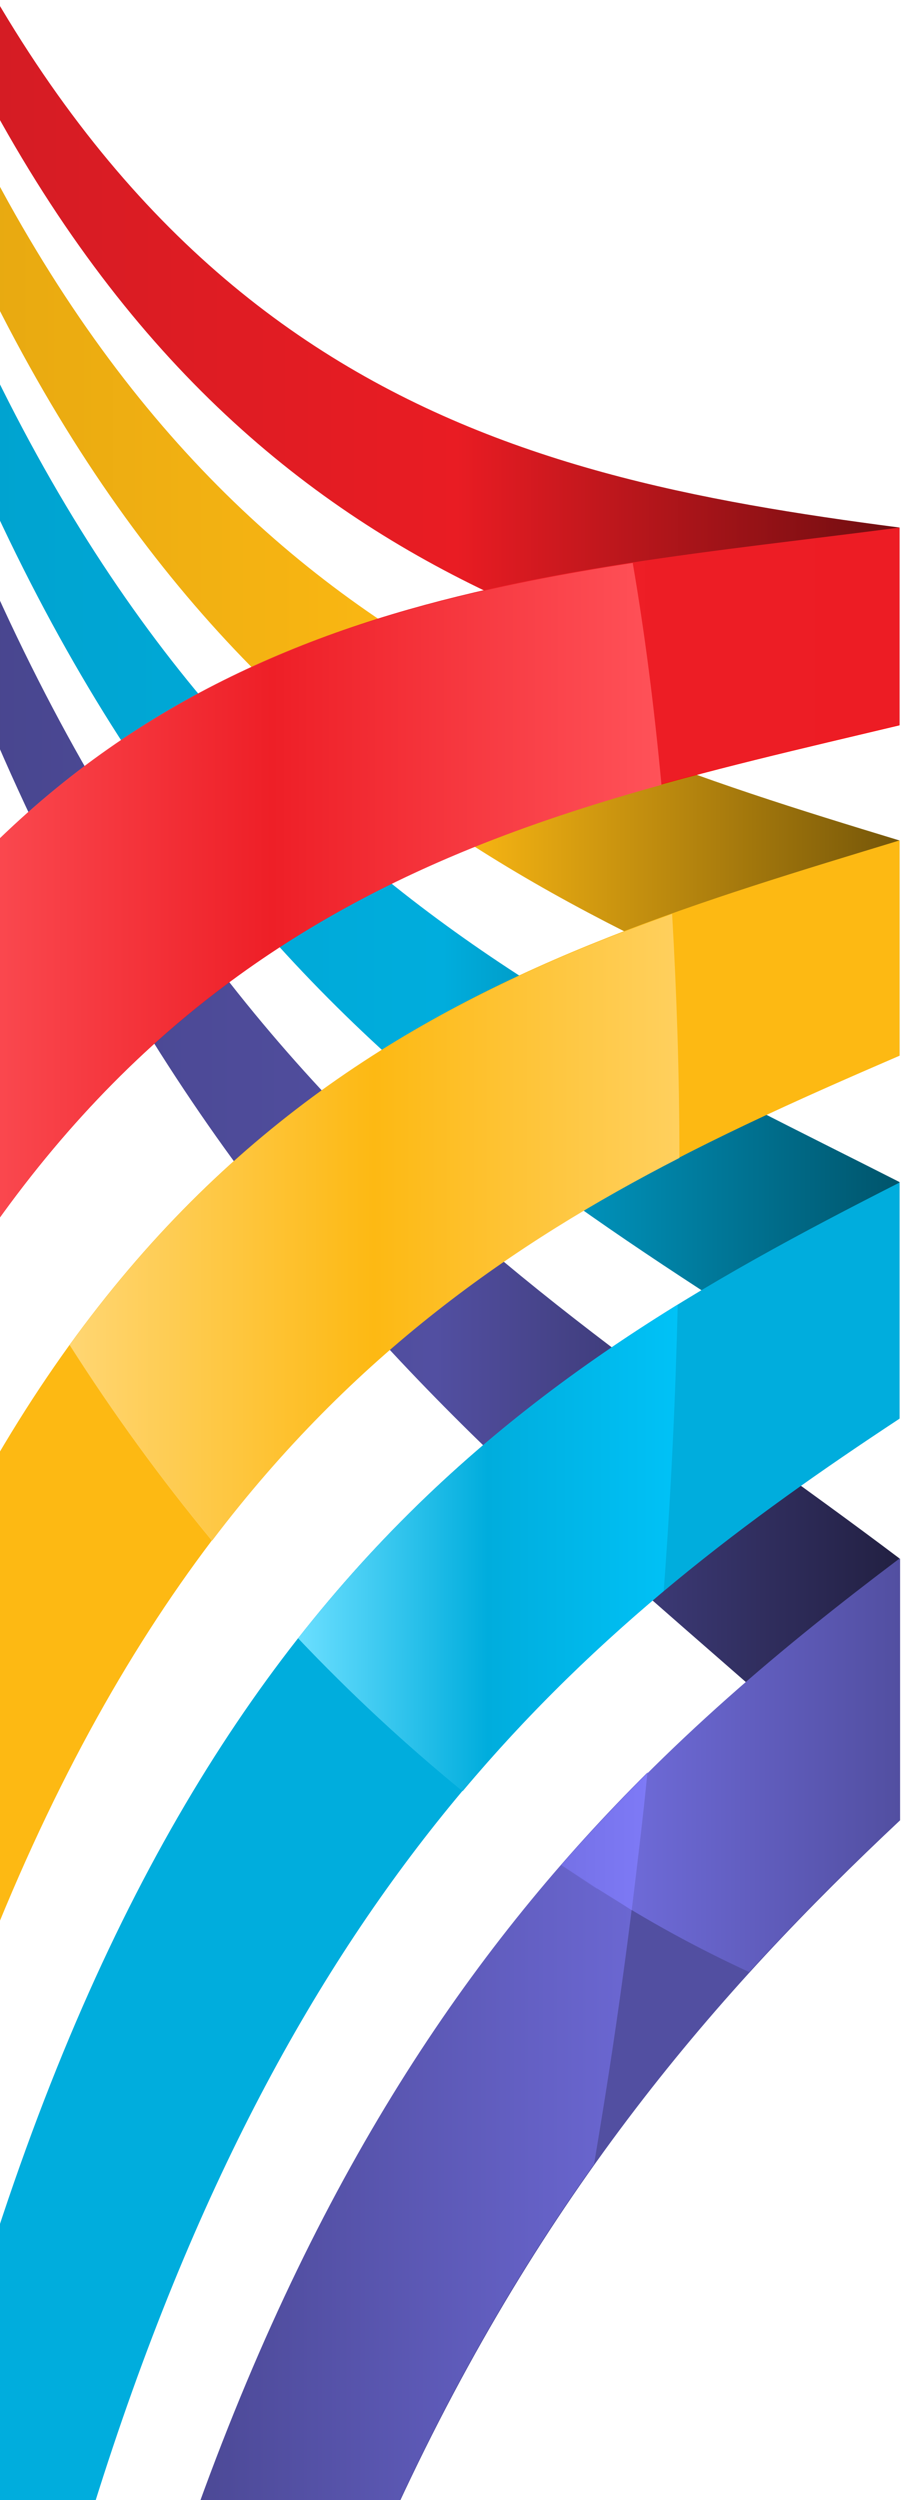 <svg xmlns="http://www.w3.org/2000/svg" xmlns:xlink="http://www.w3.org/1999/xlink" xmlns:i="http://ns.adobe.com/AdobeIllustrator/10.0/" id="Layer_1" viewBox="0 0 164.2 445"><defs><style>      .st0 {        fill: url(#linear-gradient2);      }      .st1 {        fill: url(#linear-gradient1);      }      .st2 {        fill: url(#linear-gradient9);      }      .st3 {        fill: url(#linear-gradient3);      }      .st4 {        fill: url(#linear-gradient6);      }      .st5 {        fill: url(#linear-gradient8);      }      .st6 {        fill: url(#linear-gradient7);      }      .st7 {        fill: url(#linear-gradient5);      }      .st8 {        fill: url(#linear-gradient4);      }      .st9 {        fill: url(#linear-gradient12);      }      .st10 {        fill: url(#linear-gradient11);      }      .st11 {        fill: url(#linear-gradient10);      }      .st12 {        fill: url(#linear-gradient);      }      .st13 {        fill: red;      }      .st14 {        fill: #fdb913;      }      .st15 {        fill: #524fa1;      }      .st16 {        fill: #00addd;      }    </style><linearGradient id="linear-gradient" x1="-36.8" y1="38.8" x2="160.2" y2="38.8" gradientUnits="userSpaceOnUse"><stop offset="0" stop-color="#cc1c24"></stop><stop offset=".6" stop-color="#e91c23"></stop><stop offset="1" stop-color="#6e0d10"></stop></linearGradient><linearGradient id="linear-gradient1" x1="-39.9" y1="81.9" x2="160.2" y2="81.9" gradientUnits="userSpaceOnUse"><stop offset="0" stop-color="#dea210"></stop><stop offset=".6" stop-color="#fdb913"></stop><stop offset="1" stop-color="#755609"></stop></linearGradient><linearGradient id="linear-gradient2" x1="-43.1" y1="129.5" x2="160.2" y2="129.5" gradientUnits="userSpaceOnUse"><stop offset="0" stop-color="#009ec9"></stop><stop offset=".6" stop-color="#00addd"></stop><stop offset="1" stop-color="#00546b"></stop></linearGradient><linearGradient id="linear-gradient3" x1="-46.2" y1="182.2" x2="160.2" y2="182.2" gradientUnits="userSpaceOnUse"><stop offset="0" stop-color="#434185"></stop><stop offset=".6" stop-color="#524fa1"></stop><stop offset="1" stop-color="#222042"></stop></linearGradient><linearGradient id="linear-gradient4" x1="35.3" y1="380.8" x2="115.4" y2="380.8" gradientUnits="userSpaceOnUse"><stop offset="0" stop-color="#4c4996"></stop><stop offset="1" stop-color="#6c68d4"></stop></linearGradient><linearGradient id="linear-gradient5" x1="-20.9" y1="155.7" x2="160.2" y2="155.7" gradientUnits="userSpaceOnUse"><stop offset="0" stop-color="#ff595f"></stop><stop offset=".5" stop-color="#ee1f27"></stop><stop offset="1" stop-color="#ed1c24"></stop></linearGradient><linearGradient id="linear-gradient6" x1="12.4" y1="211.9" x2="160.2" y2="211.9" gradientUnits="userSpaceOnUse"><stop offset="0" stop-color="#ffd673"></stop><stop offset=".5" stop-color="#fdb913"></stop><stop offset="1" stop-color="#fdb913"></stop></linearGradient><linearGradient id="linear-gradient7" x1="12.4" y1="218.4" x2="120.9" y2="218.4" gradientUnits="userSpaceOnUse"><stop offset="0" stop-color="#ffd673"></stop><stop offset=".5" stop-color="#fdb913"></stop><stop offset="1" stop-color="#ffd05e"></stop></linearGradient><linearGradient id="linear-gradient8" x1="53.1" y1="264.6" x2="160.2" y2="264.6" gradientUnits="userSpaceOnUse"><stop offset="0" stop-color="#6bdfff"></stop><stop offset=".5" stop-color="#00addd"></stop><stop offset="1" stop-color="#00addd"></stop></linearGradient><linearGradient id="linear-gradient9" x1="53.1" y1="275.5" x2="120.7" y2="275.5" gradientUnits="userSpaceOnUse"><stop offset="0" stop-color="#6bdfff"></stop><stop offset=".5" stop-color="#00addd"></stop><stop offset="1" stop-color="#00c2f7"></stop></linearGradient><linearGradient id="linear-gradient10" x1="100" y1="314.1" x2="160.2" y2="314.1" gradientUnits="userSpaceOnUse"><stop offset="0" stop-color="#7571e6"></stop><stop offset="1" stop-color="#524fa1"></stop></linearGradient><linearGradient id="linear-gradient11" x1="100" y1="327.7" x2="115.4" y2="327.7" gradientUnits="userSpaceOnUse"><stop offset="0" stop-color="#7571e6"></stop><stop offset="1" stop-color="#7e7af7"></stop></linearGradient><linearGradient id="linear-gradient12" x1="-20.9" y1="158.8" x2="117.8" y2="158.8" gradientUnits="userSpaceOnUse"><stop offset="0" stop-color="#ff595f"></stop><stop offset=".5" stop-color="#ee1f27"></stop><stop offset="1" stop-color="#ff5259"></stop></linearGradient></defs><path class="st12" d="M-24.5-51.5v17.3C19.2,91.5,89.3,112.1,160.2,129v-35.1C88.8,84.6,19.3,68-24.5-51.5Z"></path><path class="st1" d="M-24.5-24V-4.9C19.2,130.7,90.1,157.7,160.2,187.9v-38.3C89.5,128.1,19.2,105.2-24.5-24Z"></path><path class="st0" d="M-24.5,6.5v21.3C19.3,173.4,91.3,207,160.2,252.4v-42C90.5,175,19.2,145.6-24.5,6.5Z"></path><path class="st3" d="M-24.5,40.4v23.6c44.2,156,117.3,196.7,184.7,260v-46.6C91.8,225.8,19.4,189.7-24.5,40.4Z"></path><path class="st16" d="M16.7,446.1c35.5-113.7,88.5-157.4,143.5-193.6v-42C91.2,245.5,23.7,286.6-14.1,446.1h30.9Z"></path><path class="st14" d="M-24.5,310.3v109.1C15.1,254.4,87.2,219.4,160.2,187.9v-38.3c-69.7,21.2-139.7,41.3-184.7,160.7Z"></path><path class="st15" d="M70.8,446.1c26-56.1,57.1-91.7,89.5-122.1v-46.6c-46.9,35.3-92,77.8-124.9,168.7h35.4Z"></path><path class="st8" d="M35.3,446.1h35.4c10.9-23.6,22.7-43.5,35.1-60.9.5-3,1-6,1.5-9.1,3.3-20.3,5.9-40.5,8-60.6-30.1,29.9-57.8,69.2-80,130.6Z"></path><path class="st13" d="M-24.5,178.4v80.4c47.3-100.3,116.4-113.4,184.7-129.7v-35.1c-66.4,8.7-134.5,11.2-184.7,84.5Z"></path><path class="st7" d="M-.6,217.4c45.1-63.2,103.3-74.6,160.8-88.4v-35.1c-64.9,8.5-131.3,11.1-181.1,79.4,5.7,15,12.5,29.7,20.4,44.1Z"></path><path class="st4" d="M37.7,274.2c36.1-47.6,79.1-67.6,122.5-86.3v-38.3c-52.7,16.1-105.6,31.5-147.8,89.8,7.7,12.1,16.2,23.8,25.3,34.8Z"></path><path class="st6" d="M119.6,162.7c-38.7,13.8-75.8,33.4-107.1,76.7,7.7,12.1,16.2,23.8,25.3,34.8,25.1-33.1,53.6-52.9,83.2-68.1,0-15-.5-29.5-1.3-43.4Z"></path><path class="st5" d="M82.4,318.8c24.3-28.9,50.8-48.5,77.8-66.3v-42c-37.7,19.2-74.9,40.1-107.1,81.1,9.3,9.8,19.1,18.9,29.3,27.2Z"></path><path class="st2" d="M82.4,318.8c11.5-13.7,23.5-25.3,35.8-35.6,1.3-17.3,2.1-34.4,2.5-51-23.8,14.7-46.7,32.8-67.6,59.4,9.3,9.8,19.1,18.9,29.3,27.2Z"></path><path class="st11" d="M106.3,336.1c9.1,5.9,18.2,10.8,27.1,14.9,8.8-9.6,17.7-18.6,26.8-27v-46.6c-20.7,15.6-41.1,32.6-60.2,54.6,2.1,1.4,4.2,2.8,6.3,4.2Z"></path><path class="st10" d="M115.4,315.5c-5.2,5.2-10.3,10.6-15.4,16.4,2.1,1.4,4.2,2.8,6.3,4.2,2.1,1.3,4.2,2.6,6.2,3.9,1-8.2,2-16.3,2.8-24.5Z"></path><path class="st9" d="M112.7,100.2c-48.8,7.5-95.9,21.5-133.7,73.2,5.7,15,12.5,29.7,20.4,44.1,34-47.6,75.4-65.9,118.4-77.8-1.3-14-3-27.2-5.1-39.4Z"></path></svg>
